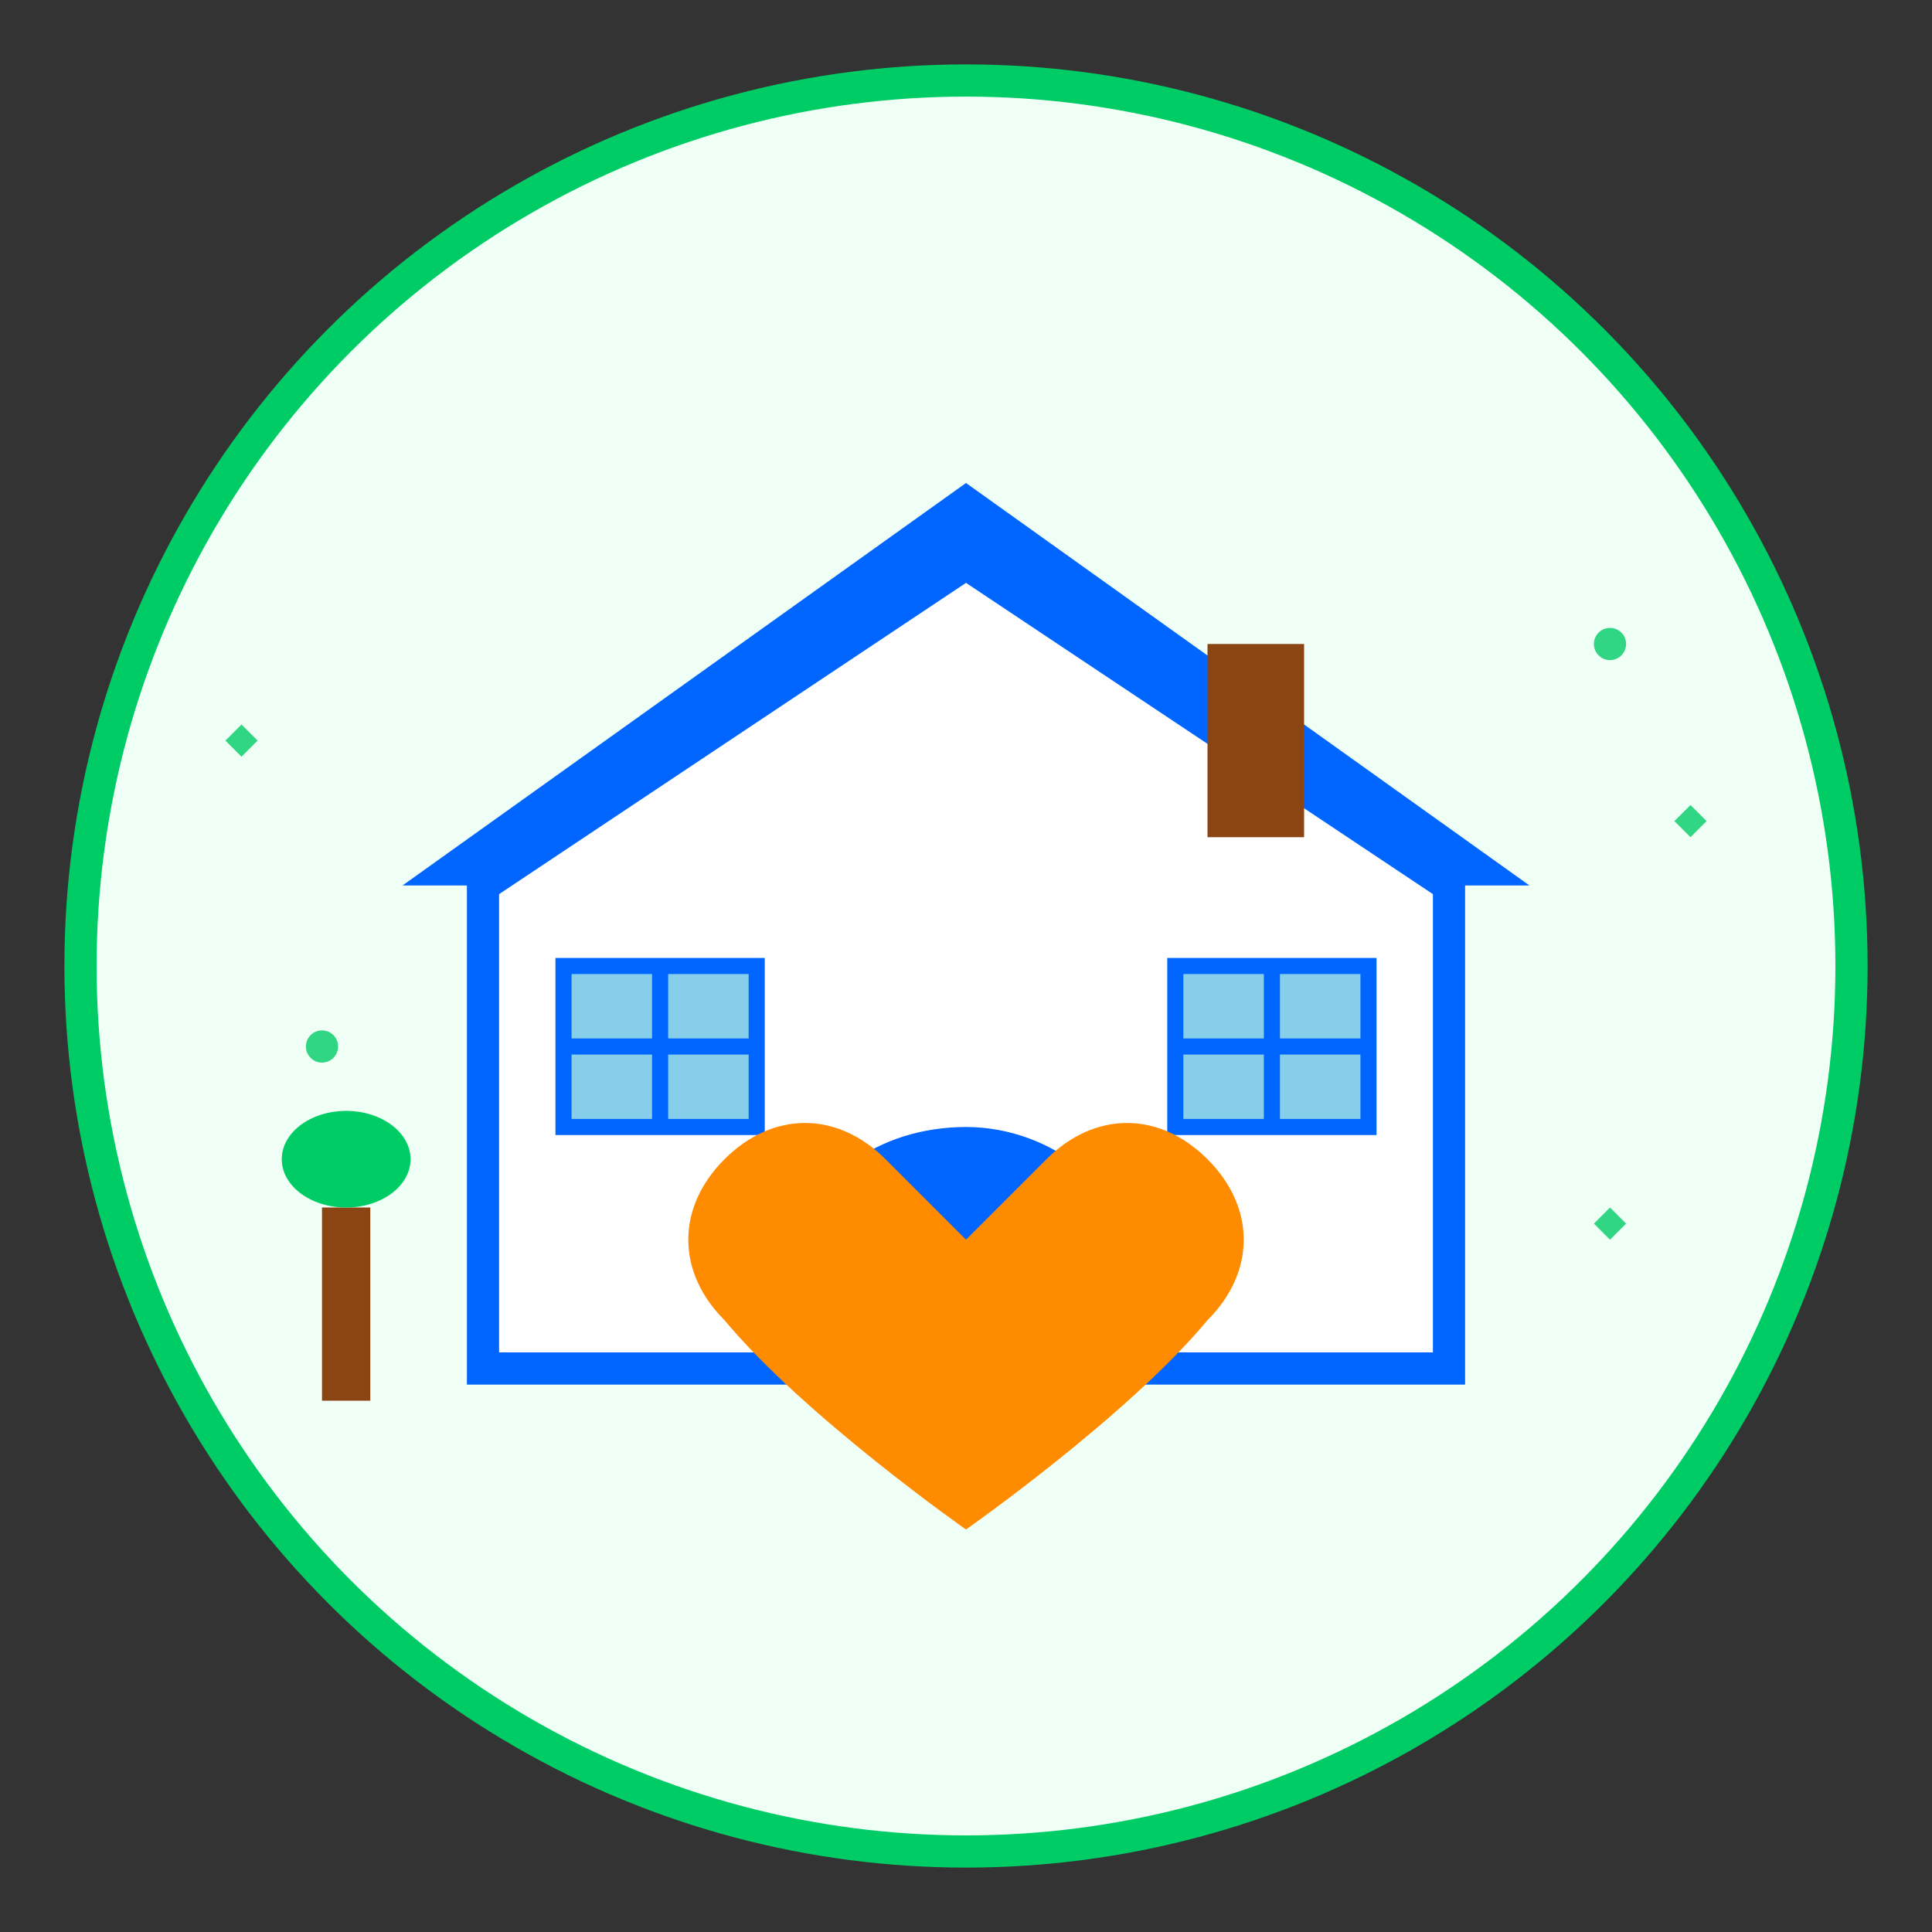 <svg width="120" height="120" viewBox="0 0 120 120" fill="none" xmlns="http://www.w3.org/2000/svg">
  <rect x="0" y="0" width="120" height="120" fill="#333333" stroke="none"/>
  <!-- Background circle -->
  <circle cx="60" cy="60" r="55" fill="#F0FFF6" stroke="#00CC66" stroke-width="2"/>
  
  <!-- House -->
  <path d="M30 85 L30 55 L60 35 L90 55 L90 85 Z" fill="#FFFFFF" stroke="#0066FF" stroke-width="2"/>
  
  <!-- Roof -->
  <path d="M25 55 L60 30 L95 55 L90 55 L60 35 L30 55 Z" fill="#0066FF"/>
  
  <!-- Door -->
  <rect x="50" y="70" width="20" height="15" fill="#0066FF" rx="10"/>
  <circle cx="65" cy="77" r="1" fill="white"/>
  
  <!-- Windows -->
  <rect x="35" y="60" width="12" height="10" fill="#87CEEB" stroke="#0066FF" stroke-width="1"/>
  <rect x="73" y="60" width="12" height="10" fill="#87CEEB" stroke="#0066FF" stroke-width="1"/>
  <line x1="41" y1="60" x2="41" y2="70" stroke="#0066FF"/>
  <line x1="35" y1="65" x2="47" y2="65" stroke="#0066FF"/>
  <line x1="79" y1="60" x2="79" y2="70" stroke="#0066FF"/>
  <line x1="73" y1="65" x2="85" y2="65" stroke="#0066FF"/>
  
  <!-- Chimney -->
  <rect x="75" y="40" width="6" height="12" fill="#8B4513"/>
  
  <!-- Cleaning supplies -->
  <rect x="20" y="75" width="3" height="12" fill="#8B4513"/>
  <ellipse cx="21.5" cy="72" rx="4" ry="3" fill="#00CC66"/>
  
  <!-- Sparkles around house -->
  <g fill="#00CC66" opacity="0.8">
    <path d="M15 45 L16 46 L15 47 L14 46 Z"/>
    <path d="M105 50 L106 51 L105 52 L104 51 Z"/>
    <path d="M100 75 L101 76 L100 77 L99 76 Z"/>
    <circle cx="20" cy="65" r="1"/>
    <circle cx="100" cy="40" r="1"/>
  </g>
  
  <!-- Heart icon for home care -->
  <path d="M60 95 C60 95 50 88 45 82 C42 79 42 75 45 72 C48 69 52 69 55 72 L60 77 L65 72 C68 69 72 69 75 72 C78 75 78 79 75 82 C70 88 60 95 60 95 Z" fill="#FF8C00"/>
</svg>
